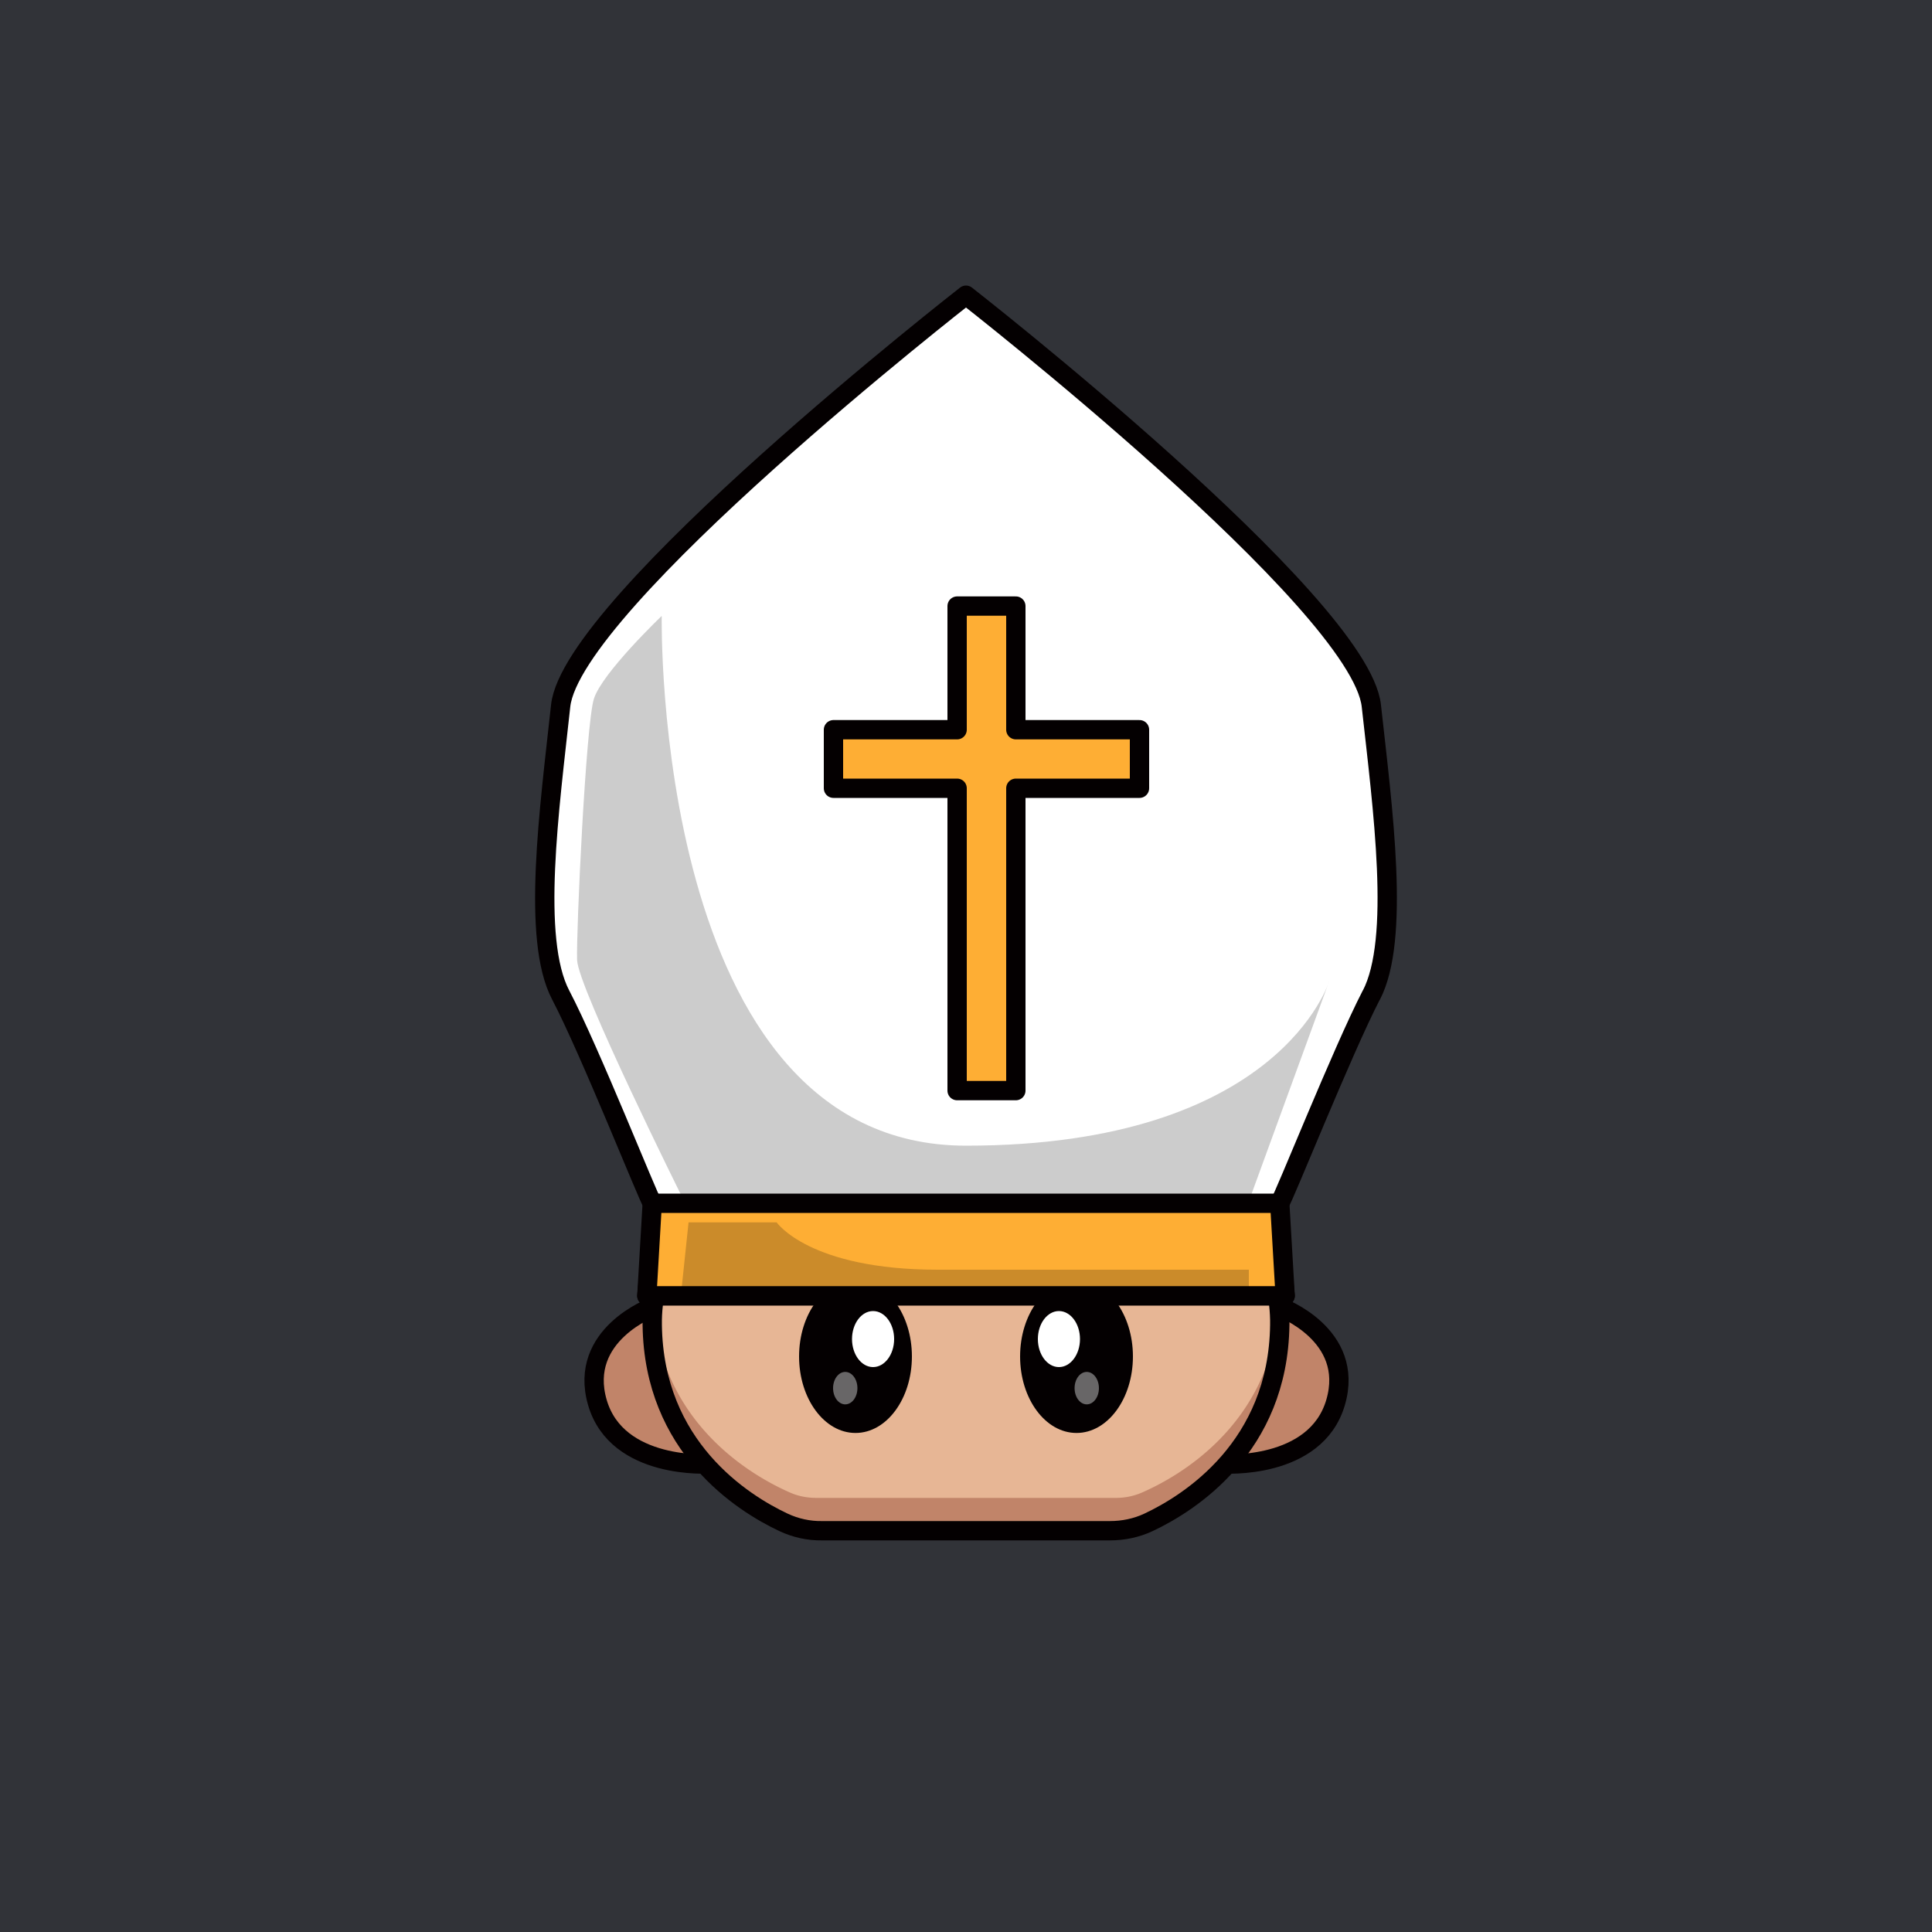 <svg id="a" xmlns="http://www.w3.org/2000/svg" viewBox="0 0 1000 1000"><defs><style>.d{opacity:.4}.d,.h,.i,.j,.k,.l{stroke-width:0}.d,.j{fill:#fff}.d,.k{isolation:isolate}.m{fill:none}.h{fill:#feae34}.i{fill:#c18469}.m{stroke:#040001;stroke-linecap:round;stroke-linejoin:round;stroke-width:10px}.k{opacity:.2}.k,.l{fill:#040001}</style></defs><path id="b" d="M0 0h1000v1000H0V0Z" style="fill:#313338;stroke-width:0"/><g id="c"><path d="M0 0h1000v1000H0V0Z" style="fill:none;stroke-width:0"/><path class="i" d="M367.4 757.7s-48 3.4-58.2-31.8 27.2-49.4 27.2-49.4 5.4 45 31 81.2Z"/><path class="m" d="M367.4 757.7s-48 3.4-58.2-31.8 28.8-49.4 28.8-49.4 3.8 45 29.4 81.2h0Z"/><path class="i" d="M633 757.7s48 3.4 58.3-31.8-27.3-49.4-27.3-49.4-5.4 45-31 81.2Z"/><path class="m" d="M633 757.7s48 3.4 58.3-31.8-28.8-49.4-28.8-49.4-3.9 45-29.4 81.2h-.1Z"/><path d="M662.4 684.8v-1.6c-1.1-58.7-59.4-77-130.3-77h-64.2c-70.9 0-129.2 18.3-130.3 77v2.6c.8 67.2 52.7 95.7 71.7 103.9 4.2 1.7 8.7 2.7 13.2 2.6h155c4.5 0 9-.9 13.2-2.6 19-8.2 70.8-36.7 71.7-104v-1 .1Z" style="fill:#e7b695;stroke-width:0"/><path class="i" d="M590.7 772.7a33.4 33.4 0 0 1-13.3 2.6H422.5c-4.5 0-9-.8-13.2-2.6-18.2-7.9-66.6-34.4-71.3-95.9l-.4 6.5v2.5c.8 67.2 52.7 95.7 71.7 103.9 4.2 1.7 8.7 2.7 13.2 2.6h155c4.5 0 9-.9 13.2-2.6 19-8.2 70.8-36.7 71.7-104v-2.5c0-2-.2-4.2-.4-6.4-4.7 61.5-53 88-71.3 95.9Z"/><ellipse class="l" cx="442.8" cy="702.1" rx="29.2" ry="39.6"/><ellipse class="j" cx="451.9" cy="693.1" rx="10.9" ry="14.5"/><ellipse class="d" cx="437.5" cy="718.5" rx="6.3" ry="8.4"/><ellipse class="l" cx="557.2" cy="702.1" rx="29.2" ry="39.6"/><ellipse class="j" cx="548.1" cy="693.1" rx="10.9" ry="14.5"/><ellipse class="d" cx="562.5" cy="718.5" rx="6.3" ry="8.4"/><path class="m" d="M662.4 684.8v-.6h0v-1c-1.1-58.7-59.4-77-130.3-77h-64.2c-70.9 0-129.2 18.3-130.3 77v1h0v1.6h0c.8 63.2 46.7 92.2 68 102.2 6.2 2.9 13 4.4 19.8 4.3h149.1c6.9 0 13.7-1.4 19.9-4.3 21.3-10 67.2-39 68-102.2h0v-1Z"/><path class="j" d="M709.8 515.1c15.1-29 5.9-96.4 0-149.8S500 152.8 500 152.8s-204 159-209.8 212.5S275 486 290.2 515s45.6 105.7 47.4 107.7-2.8 48-2.8 48h330.4s-4.7-45.9-2.8-48S694.8 544 709.8 515v.1Z"/><path class="k" d="M353.4 620.3s-54.2-109-54.7-123.4 4.5-121.8 8.7-135.2 35.1-42.9 35.1-42.9S337.5 593 500 593s188-85.2 188-85.2l-42 115.1-292.6-2.5v-.1Z"/><path class="m" d="M709.8 515.1c15.1-29 5.9-96.4 0-149.8S500 152.8 500 152.8s-204 159-209.8 212.5S275 486 290.2 515s45.6 105.7 47.4 107.7-2.8 48-2.8 48h330.4s-4.7-45.9-2.8-48S694.8 544 709.8 515v.1Z"/><path class="h" d="M662.4 622.8H337.6l-2.8 47.9h330.4l-2.8-47.9Z"/><path class="k" d="m352.4 670.7 4-38H402s16.8 24.5 83.4 24.5h161v13.5h-294Z"/><path class="m" d="M662.4 622.8H337.6l-2.8 47.9h330.4l-2.8-47.9Z"/><path class="h" d="M589.8 377.7h-64v-64h-30.4v64h-64V408h64v156.5h30.4V408h64v-30.3Z"/><path class="m" d="M589.8 377.7h-64v-64h-30.4v64h-64V408h64v156.5h30.4V408h64v-30.3Z"/></g></svg>